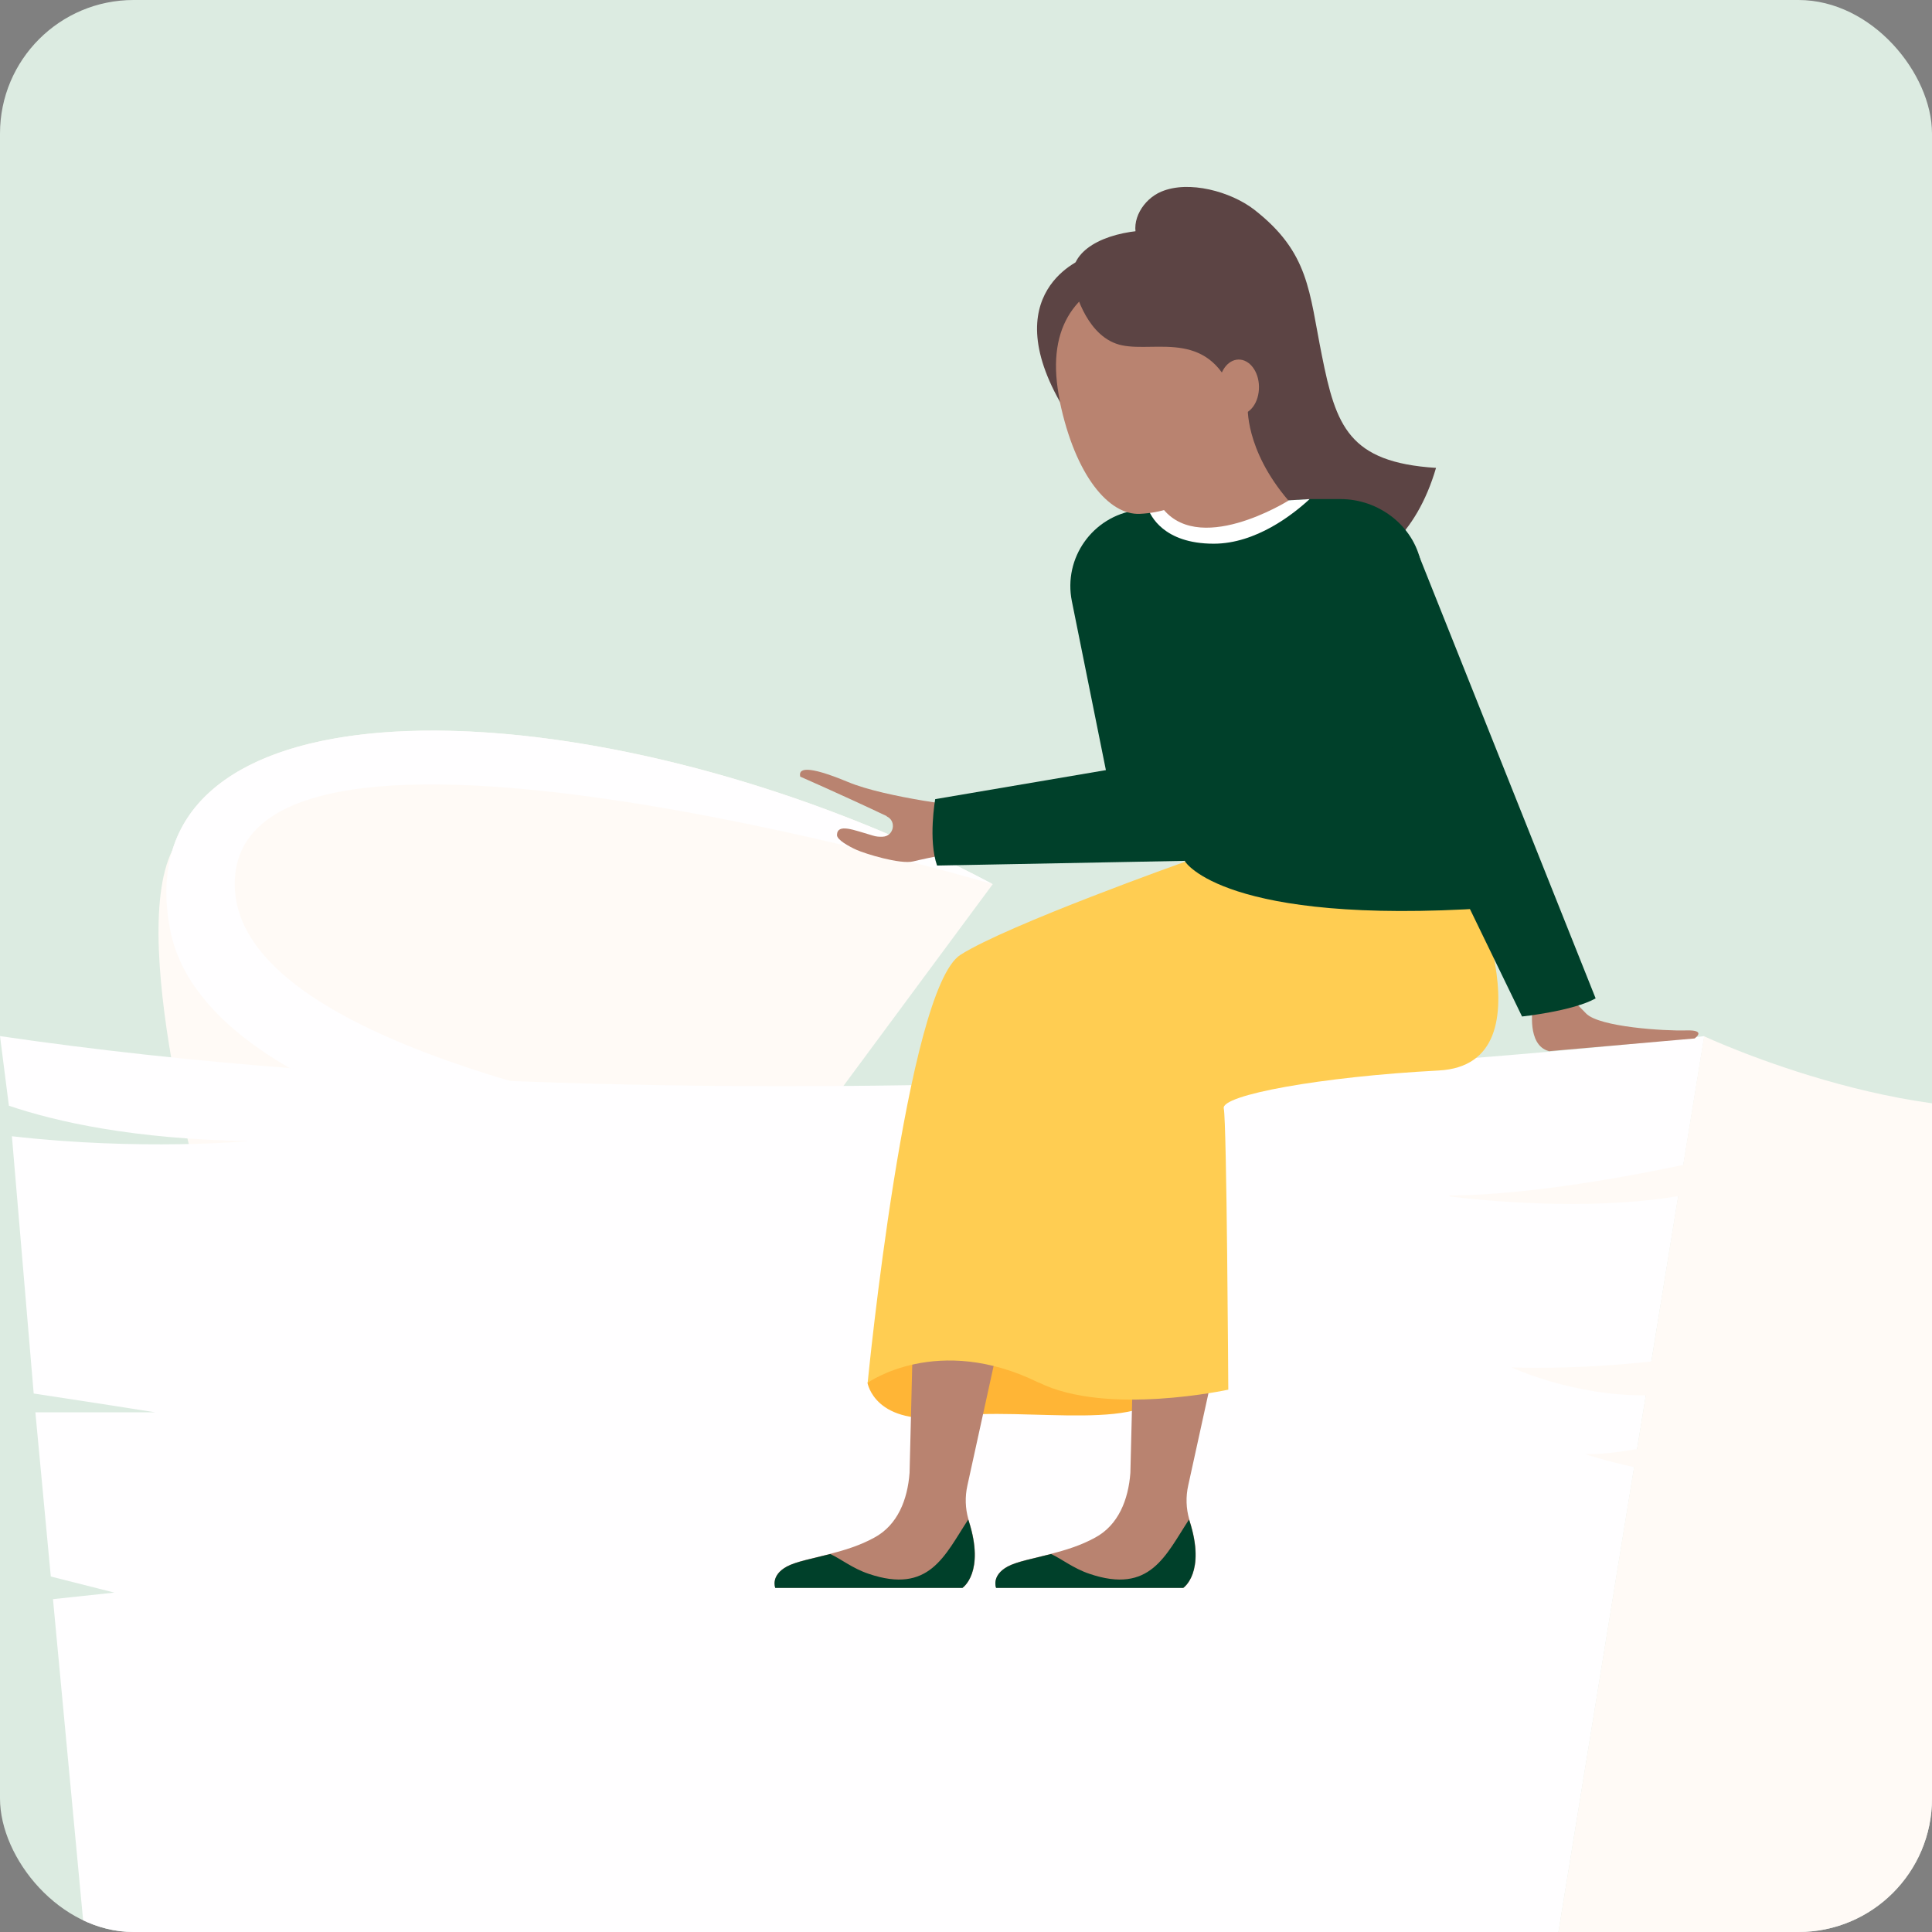 <svg width="217" height="217" viewBox="0 0 217 217" fill="none" xmlns="http://www.w3.org/2000/svg">
<rect x="0" y="0" width="217" height="217" fill="#808080" stroke="none"/>
<g clip-path="url(#clip0_5167_5427)">
<rect width="217" height="217" rx="15" fill="#DCEBE1"/>
<g clip-path="url(#clip1_5167_5427)">
<path d="M23.803 138.566C23.803 138.566 14.143 106.071 19.34 95.541L113.046 139.546L23.784 138.566H23.803Z" fill="#FFFAF6"/>
<path d="M87.416 131.879C87.416 131.879 55.723 123.044 24.085 113.531C21.468 110.762 19.698 107.691 19.076 104.244C13.483 74.104 69.489 76.892 111.502 99.309L87.416 131.86V131.879Z" fill="#FFFAF6"/>
<path d="M116.549 131.879V137.361C116.549 137.361 44.424 135.044 24.086 113.531C21.468 110.762 19.698 107.691 19.077 104.244C14.105 77.532 57.569 76.684 96.757 92.451C101.785 94.467 106.719 96.765 111.502 99.308C110.448 99.007 26.364 74.254 26.364 99.308C26.364 114.473 58.943 123.157 84.931 127.678C102.181 130.692 116.549 131.86 116.549 131.86V131.879Z" fill="#FFFEFF"/>
<path d="M191.424 116.394L172.441 233H10.96L5.951 179.614L12.843 178.879L5.706 177.071L3.973 158.629H17.438C14.143 158.101 8.003 157.159 3.785 156.519L1.337 127.622C15.856 129.279 27.909 128.168 27.909 128.168C15.046 127.942 6.459 126.039 0.998 124.193L0 116.375C86.437 129.034 191.424 116.375 191.424 116.375V116.394Z" fill="#FFFEFF"/>
<path d="M227.373 130.843C227.373 130.843 231.347 131.446 234.115 131.54L233.098 141.128C230.838 141.693 226.808 142.485 222.477 142.315C222.477 142.315 228.898 143.426 232.928 142.711L225.678 211.487L172.441 233L183.533 164.788C180.463 164.129 178.015 163.319 178.015 163.319C179.522 163.394 181.782 163.112 183.872 162.754L184.851 156.726C176.565 156.782 169.767 153.58 169.767 153.58C175.624 153.768 181.236 153.373 185.473 152.921L188.486 134.347C178.166 136.08 166.189 134.799 162.818 134.384C162.743 134.384 162.762 134.271 162.818 134.271C171.914 134.252 184.023 131.917 189.051 130.843L191.405 116.394C191.405 116.394 216.978 128.337 234.981 123.232L234.228 130.353C232.514 130.636 229.746 130.994 227.373 130.824V130.843Z" fill="#FFFAF6"/>
<path d="M97.435 155.313C97.435 155.313 98.226 160.305 106.738 159.1C115.269 157.894 129.788 161.247 131.294 155.313C132.801 149.379 102.463 146.817 97.435 155.313Z" fill="#FFB536"/>
<path d="M133.629 170.854C135.475 176.619 132.933 178.333 132.933 178.333H111.879C111.879 178.333 111.314 176.958 113.178 175.941C114.233 175.375 116.041 175.055 118.056 174.528C119.656 174.113 121.408 173.586 123.008 172.7C125.626 171.288 126.737 168.443 126.963 165.429L127.283 152.506H136.605L133.46 166.842C133.177 168.104 133.215 169.423 133.573 170.647C133.573 170.704 133.61 170.779 133.629 170.835V170.854Z" fill="#B98370"/>
<path d="M132.933 178.352H111.879C111.879 178.352 111.314 176.977 113.178 175.959C114.233 175.394 116.041 175.074 118.056 174.547C119.223 175.074 120.56 176.167 122.368 176.769C129.185 179.086 130.899 174.716 133.554 170.666C133.554 170.723 133.592 170.798 133.61 170.854C135.456 176.619 132.914 178.333 132.914 178.333L132.933 178.352Z" fill="#00402A"/>
<path d="M108.828 170.854C110.674 176.619 108.131 178.333 108.131 178.333H87.078C87.078 178.333 86.513 176.958 88.377 175.941C89.431 175.375 91.239 175.055 93.254 174.528C94.855 174.113 96.606 173.586 98.207 172.7C100.825 171.288 101.936 168.443 102.162 165.429L102.482 152.506H111.803L108.659 166.842C108.376 168.104 108.414 169.423 108.772 170.647C108.772 170.704 108.809 170.779 108.828 170.835V170.854Z" fill="#B98370"/>
<path d="M108.131 178.352H87.078C87.078 178.352 86.513 176.977 88.377 175.959C89.431 175.394 91.239 175.074 93.254 174.547C94.422 175.074 95.759 176.167 97.567 176.769C104.384 179.086 106.097 174.716 108.753 170.666C108.753 170.723 108.79 170.798 108.809 170.854C110.655 176.619 108.112 178.333 108.112 178.333L108.131 178.352Z" fill="#00402A"/>
<path d="M116.7 155.313C105.306 149.681 97.454 155.313 97.454 155.313C97.454 155.313 101.766 111.12 107.886 107.239C113.197 103.867 133.121 96.784 133.121 96.784L164.306 96.841C164.306 96.841 174.87 119.54 161.594 120.237C148.318 120.934 137.113 123.006 137.452 124.495C137.791 125.983 137.96 156.085 137.96 156.085C137.96 156.085 124.326 159.062 116.7 155.294V155.313Z" fill="#FFCD52"/>
<path d="M127.735 26.802C126.944 24.767 128.413 22.375 130.428 21.527C133.535 20.209 138.243 21.527 140.842 23.524C147.075 28.366 147.019 32.717 148.469 39.913C150.05 47.844 151.482 51.932 161.293 52.553C156.811 67.812 143.045 66.757 129.467 66.041L127.735 26.783V26.802Z" fill="#5C4444"/>
<path d="M99.601 91.698C100.731 92.225 100.392 93.921 99.149 93.978C98.791 93.996 98.414 93.978 98.019 93.846C95.91 93.243 94.045 92.433 94.008 93.789C94.008 94.335 95.345 95.07 96.23 95.466C97.115 95.861 101.088 97.123 102.595 96.747C104.101 96.37 108.828 95.447 108.828 95.447V90.662C108.828 90.662 99.544 89.626 95.251 87.836C90.543 85.877 89.658 86.329 89.884 87.234C89.884 87.234 94.799 89.381 99.582 91.66L99.601 91.698Z" fill="#B98370"/>
<path d="M150.559 56.057H147.094L128.94 57.112L127.641 57.3C122.726 57.997 119.411 62.669 120.391 67.529L124.213 86.499L105.043 89.758C105.043 89.758 104.233 94.317 105.25 97.218L133.083 96.69L133.121 96.784C133.121 96.784 137.527 103.943 167.206 101.984L159.598 63.197C158.751 59.015 154.834 56.057 150.578 56.057H150.559Z" fill="#00402A"/>
<path d="M147.094 56.057C145.249 57.771 141.068 61.068 136.322 61.068C130.654 61.068 129.204 57.866 128.94 57.112L147.094 56.057Z" fill="white"/>
<path d="M121.878 28.95C121.878 28.95 111.276 32.717 119.788 46.374C128.319 60.032 121.878 28.95 121.878 28.95Z" fill="#5C4444"/>
<path d="M140.145 45.565C140.145 45.565 139.768 50.443 144.721 56.227C144.721 56.227 134.307 62.763 130.277 56.679L140.145 45.565Z" fill="#B98370"/>
<path d="M119.035 45.093C120.786 53.457 124.571 57.884 128.036 57.715C137.415 57.263 141.878 47.241 139.863 39.254C137.98 31.794 132.236 29.081 126.436 30.833C120.636 32.604 117.359 37.012 119.054 45.075L119.035 45.093Z" fill="#B98370"/>
<path d="M120.654 32.171C120.654 32.171 121.765 37.295 125.343 38.594C128.921 39.894 135.117 36.767 138.186 43.492L140.653 43.323C140.653 43.323 143.704 35.995 139.618 29.778C135.531 23.562 118.507 24.956 120.654 32.19V32.171Z" fill="#5C4444"/>
<path d="M136.906 43.511C136.944 45.225 137.961 46.582 139.203 46.563C140.446 46.544 141.426 45.15 141.407 43.436C141.388 41.721 140.352 40.365 139.109 40.384C137.866 40.403 136.887 41.797 136.906 43.511Z" fill="#B98370"/>
<path d="M173.948 118.071L190.331 116.639C190.331 116.639 191.781 115.66 189.371 115.735C186.96 115.81 179.673 115.358 178.166 113.851C176.66 112.344 176.547 112.118 176.547 112.118L172.159 113.173C172.159 113.173 171.462 117.374 173.948 118.052V118.071Z" fill="#B98370"/>
<path d="M153.515 78.21L170.954 114.171C170.954 114.171 176.659 113.569 179.221 112.137L159.316 62.255L153.497 78.21H153.515Z" fill="#00402A"/>
</g>
</g>
<defs>
<clipPath id="clip0_5167_5427">
<rect width="217" height="217" rx="15" fill="white"/>
</clipPath>
<clipPath id="clip1_5167_5427">
<rect width="235" height="212" fill="white" transform="translate(0 21)"/>
</clipPath>
</defs>
</svg>
